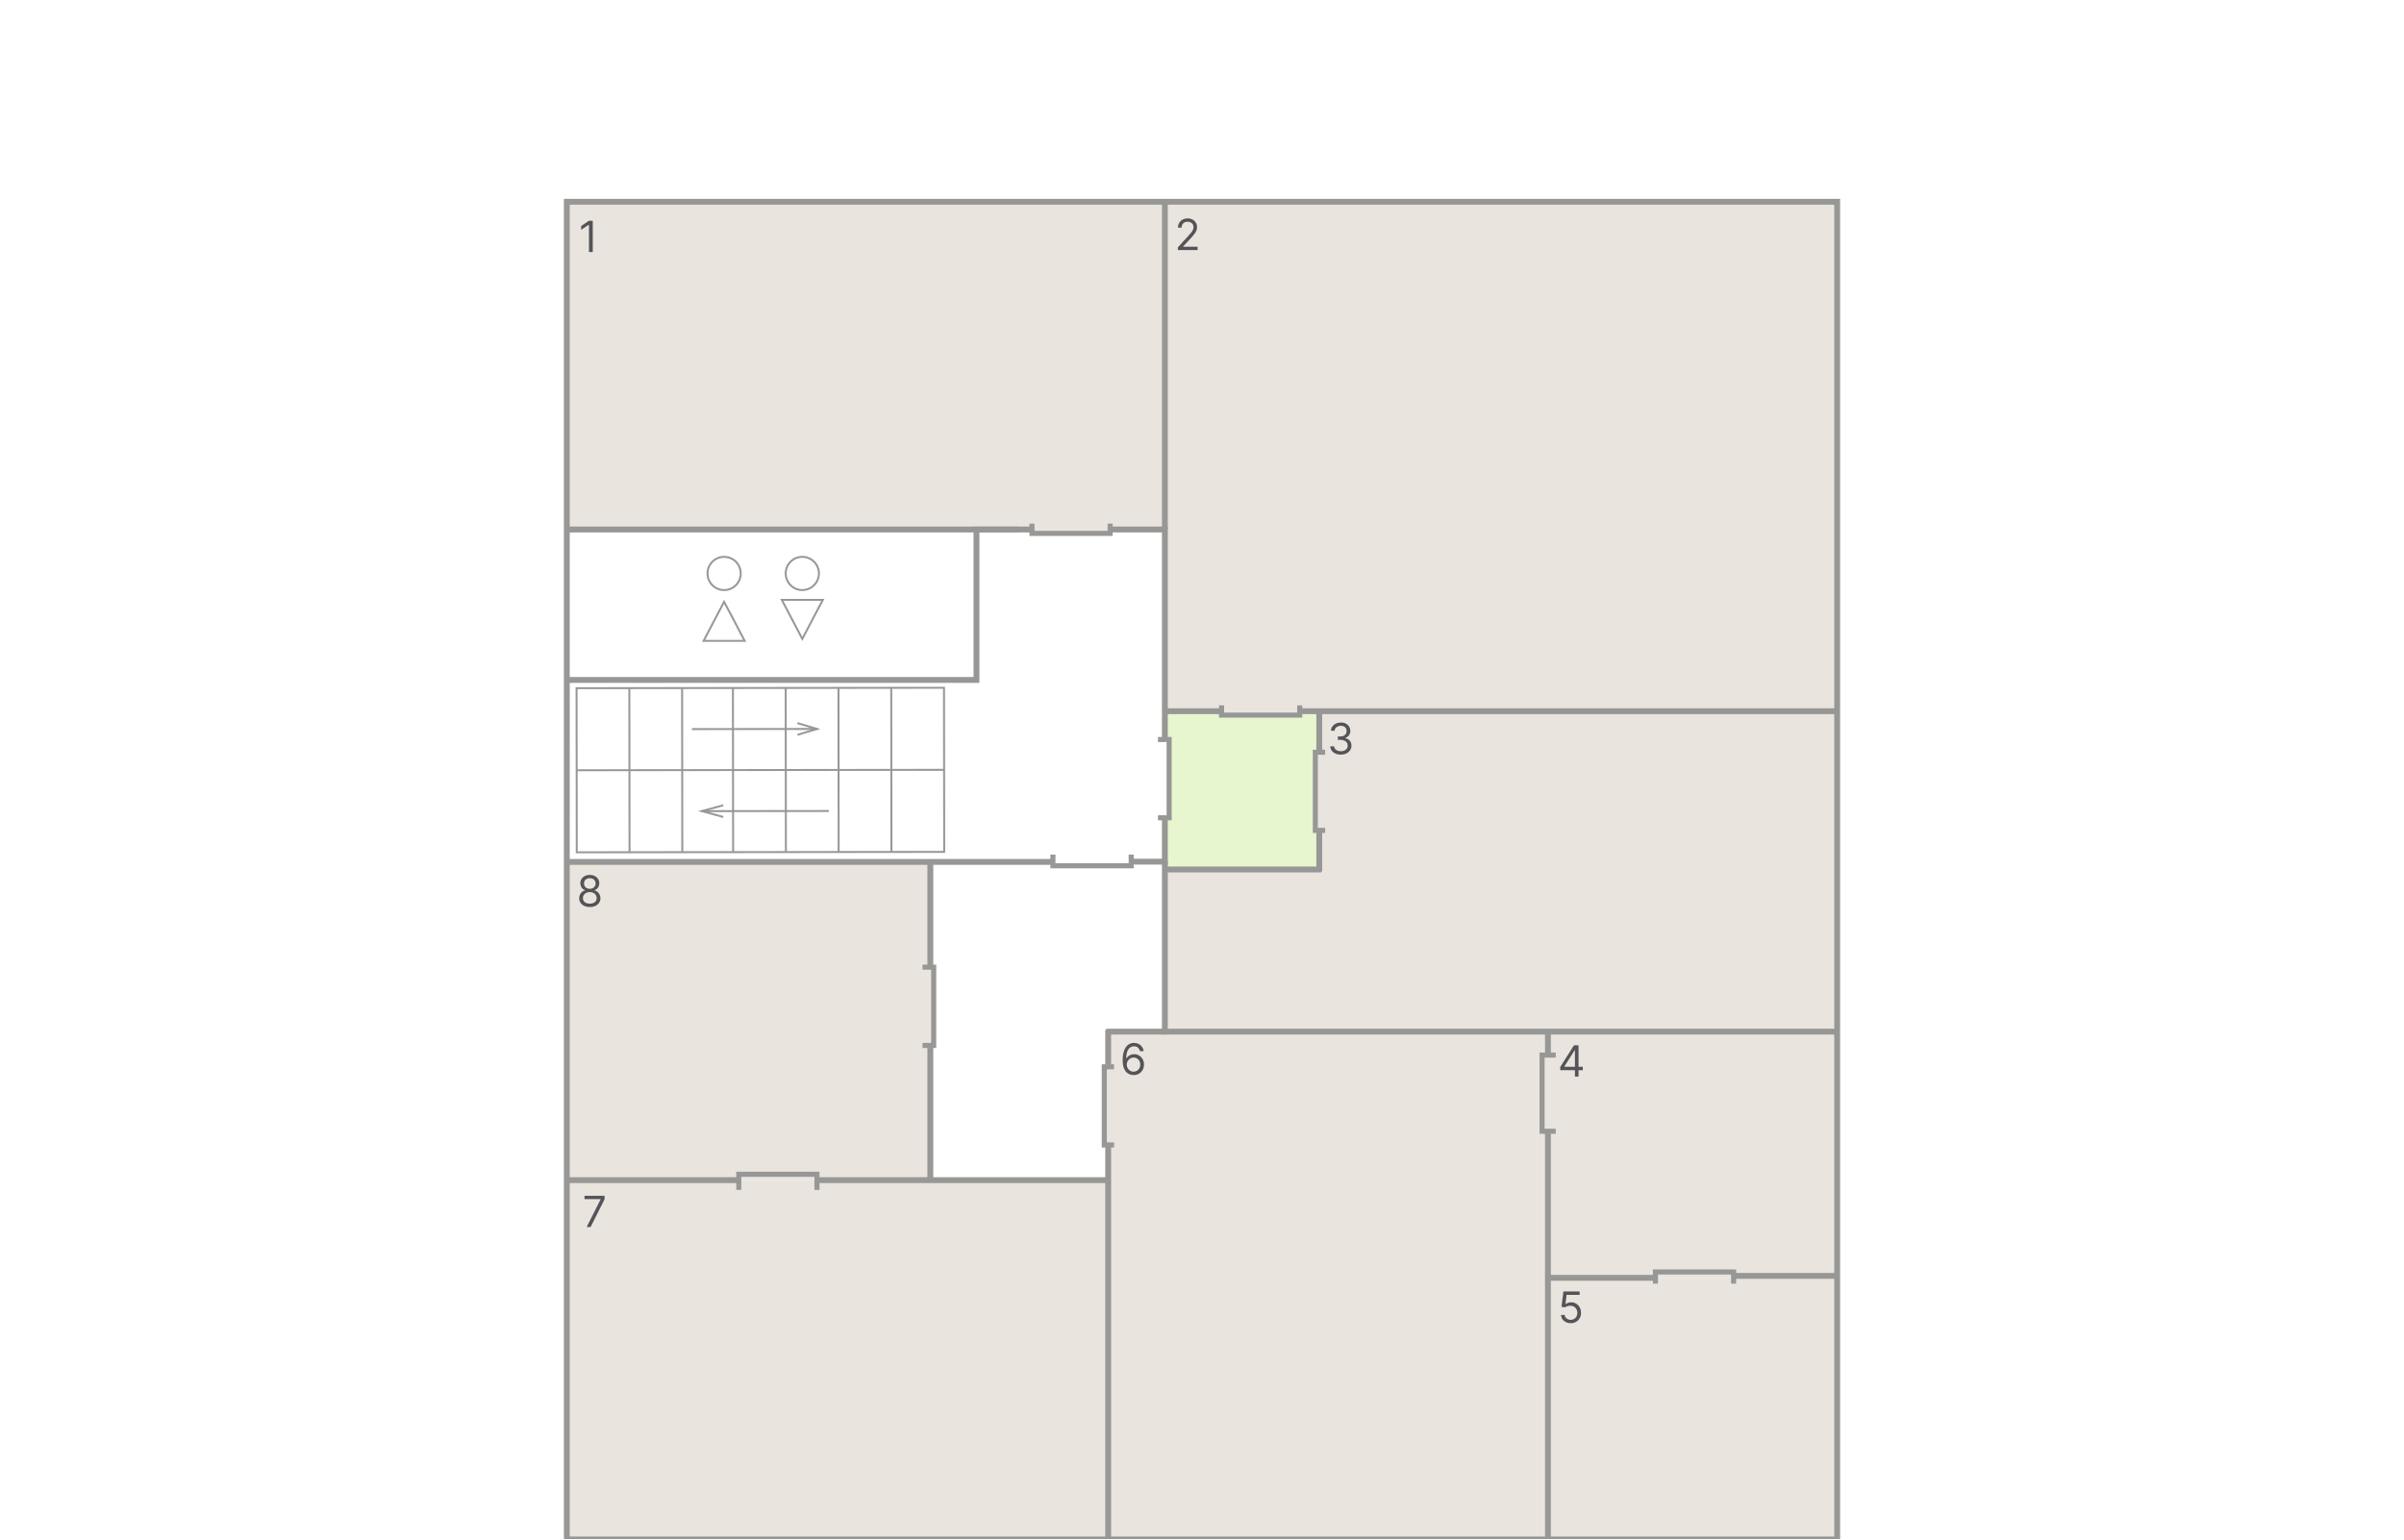 <svg width="1230" height="788" viewBox="0 0 1230 788" fill="none" xmlns="http://www.w3.org/2000/svg">
<rect width="1230" height="788" fill="white"/>
<g clip-path="url(#clip0_0_1)">
<path d="M1230 0H0V788H1230V0Z" fill="white"/>
<mask id="mask0_0_1" style="mask-type:luminance" maskUnits="userSpaceOnUse" x="0" y="0" width="1230" height="788">
<path d="M1230 0H0V788H1230V0Z" fill="white"/>
</mask>
<g mask="url(#mask0_0_1)">
<path d="M1230 0H0V788H1230V0Z" fill="white"/>
<mask id="mask1_0_1" style="mask-type:luminance" maskUnits="userSpaceOnUse" x="0" y="0" width="1230" height="788">
<path d="M1230 0H0V788H1230V0Z" fill="white"/>
</mask>
<g mask="url(#mask1_0_1)">
<mask id="mask2_0_1" style="mask-type:luminance" maskUnits="userSpaceOnUse" x="0" y="0" width="1230" height="788">
<path d="M1230 0H0V788H1230V0Z" fill="white"/>
</mask>
<g mask="url(#mask2_0_1)">
<path d="M596 104H291V272H596V104Z" fill="#E9E4DE"/>
<path d="M940 104H596V365H940V104Z" fill="#E9E4DE"/>
<path d="M939 365V527H596V444.953H674.256V365H939Z" fill="#E9E4DE"/>
<path opacity="0.7" d="M674 365H597V445H674V365Z" fill="#DDF2B9"/>
<path d="M477 442H290V604H477V442Z" fill="#E9E4DE"/>
<path d="M566 604H291V787H566V604Z" fill="#E9E4DE"/>
<path d="M801 529H566V787H801V529Z" fill="#E9E4DE"/>
<path d="M939 529H801V654H939V529Z" fill="#E9E4DE"/>
<path d="M939 654H801V787H939V654Z" fill="#E9E4DE"/>
<path d="M370.5 302C375.192 302 379 298.192 379 293.5C379 288.804 375.192 285 370.5 285C365.804 285 362 288.804 362 293.5C362 298.192 365.804 302 370.5 302Z" stroke="#979796" stroke-miterlimit="10"/>
<path d="M370.484 308L375.758 317.983L381 328H370.484H360L365.242 317.983L370.484 308Z" stroke="#979796" stroke-miterlimit="10"/>
<path d="M410.5 327L405.266 317L400 307H410.5H421L415.735 317L410.5 327Z" stroke="#979796" stroke-miterlimit="10"/>
<path d="M939.988 103.266H290.008V787.926H939.988V103.266Z" stroke="#979796" stroke-width="3" stroke-miterlimit="10"/>
<path d="M290 348H499.612V271H527" stroke="#979796" stroke-width="3" stroke-miterlimit="10"/>
<path d="M568 271H596V378" stroke="#979796" stroke-width="3" stroke-miterlimit="10"/>
<path d="M596 419V441H579" stroke="#979796" stroke-width="3" stroke-miterlimit="10"/>
<path d="M538.708 441.133H290.008" stroke="#979796" stroke-width="3" stroke-miterlimit="10"/>
<path d="M568 268V273H528V268" stroke="#979796" stroke-width="2.6" stroke-miterlimit="10"/>
<path d="M578.781 437.391V443.111H538.711V437.391" stroke="#979796" stroke-width="2.6" stroke-miterlimit="10"/>
<path d="M592.461 378.484H598.191V418.554H592.461" stroke="#979796" stroke-width="2.6" stroke-miterlimit="10"/>
<path d="M472 495H477.72V535.07H472" stroke="#979796" stroke-width="2.6" stroke-miterlimit="10"/>
<path d="M418 609V601H378V609" stroke="#979796" stroke-width="2.6" stroke-miterlimit="10"/>
<path d="M570 546H565V586H570" stroke="#979796" stroke-width="2.6" stroke-miterlimit="10"/>
<path d="M796 540H789V579H796" stroke="#979796" stroke-width="2.6" stroke-miterlimit="10"/>
<path d="M887 657V651H847V657" stroke="#979796" stroke-width="2.6" stroke-miterlimit="10"/>
<path d="M665 361V366H625V361" stroke="#979796" stroke-width="2.6" stroke-miterlimit="10"/>
<path d="M521 271H291" stroke="#979796" stroke-width="3" stroke-miterlimit="10"/>
<path d="M941 364H666" stroke="#979796" stroke-width="3" stroke-miterlimit="10"/>
<path d="M626 364H596" stroke="#979796" stroke-width="3" stroke-miterlimit="10"/>
<path d="M596 271V103" stroke="#979796" stroke-width="3" stroke-miterlimit="10"/>
<path d="M596 529V441" stroke="#979796" stroke-width="3" stroke-miterlimit="10"/>
<path d="M940 528H595" stroke="#979796" stroke-width="3" stroke-miterlimit="10"/>
<path d="M596 528H566" stroke="#979796" stroke-width="3" stroke-miterlimit="10"/>
<path d="M567 545V527" stroke="#979796" stroke-width="3" stroke-miterlimit="10"/>
<path d="M567 796V586" stroke="#979796" stroke-width="3" stroke-miterlimit="10"/>
<path d="M792 788V578" stroke="#979796" stroke-width="3" stroke-miterlimit="10"/>
<path d="M792 539V529" stroke="#979796" stroke-width="3" stroke-miterlimit="10"/>
<path d="M940 653H887" stroke="#979796" stroke-width="3" stroke-miterlimit="10"/>
<path d="M846 654H793" stroke="#979796" stroke-width="3" stroke-miterlimit="10"/>
<path d="M568 604H418" stroke="#979796" stroke-width="3" stroke-miterlimit="10"/>
<path d="M379 604H291" stroke="#979796" stroke-width="3" stroke-miterlimit="10"/>
<path d="M476 604V534" stroke="#979796" stroke-width="3" stroke-miterlimit="10"/>
<path d="M476 496V442" stroke="#979796" stroke-width="3" stroke-miterlimit="10"/>
<path d="M410.5 302C415.192 302 419 298.192 419 293.5C419 288.804 415.192 285 410.5 285C405.804 285 402 288.804 402 293.5C402 298.192 405.804 302 410.5 302Z" stroke="#979796" stroke-miterlimit="10"/>
<path d="M675 384V364" stroke="#979796" stroke-width="3" stroke-miterlimit="10"/>
<path d="M676 445H595" stroke="#979796" stroke-width="3" stroke-miterlimit="10"/>
<path d="M678 385H673V425H678" stroke="#979796" stroke-width="2.6" stroke-miterlimit="10"/>
<path d="M675 446V426" stroke="#979796" stroke-width="3" stroke-miterlimit="10"/>
<path d="M602.656 128V126.594L607.937 120.812C608.557 120.135 609.068 119.547 609.469 119.047C609.87 118.542 610.167 118.068 610.359 117.625C610.557 117.177 610.656 116.708 610.656 116.219C610.656 115.656 610.521 115.169 610.25 114.758C609.984 114.346 609.62 114.029 609.156 113.805C608.693 113.581 608.172 113.469 607.594 113.469C606.979 113.469 606.443 113.596 605.984 113.852C605.531 114.102 605.18 114.453 604.93 114.906C604.685 115.359 604.563 115.891 604.563 116.5H602.719C602.719 115.562 602.935 114.74 603.367 114.031C603.799 113.323 604.388 112.771 605.133 112.375C605.883 111.979 606.724 111.781 607.656 111.781C608.594 111.781 609.424 111.979 610.148 112.375C610.872 112.771 611.44 113.305 611.852 113.977C612.263 114.648 612.469 115.396 612.469 116.219C612.469 116.807 612.362 117.383 612.148 117.945C611.94 118.503 611.576 119.125 611.055 119.812C610.539 120.495 609.823 121.328 608.906 122.312L605.313 126.156V126.281H612.75V128H602.656Z" fill="#535358"/>
<path d="M301.781 464.219C300.708 464.219 299.76 464.029 298.938 463.648C298.12 463.263 297.482 462.734 297.023 462.062C296.565 461.385 296.339 460.615 296.344 459.75C296.339 459.073 296.471 458.448 296.742 457.875C297.013 457.297 297.383 456.815 297.852 456.43C298.326 456.039 298.854 455.792 299.438 455.688V455.594C298.672 455.396 298.063 454.966 297.609 454.305C297.156 453.638 296.932 452.88 296.938 452.031C296.932 451.219 297.138 450.492 297.555 449.852C297.971 449.211 298.544 448.706 299.273 448.336C300.008 447.966 300.844 447.781 301.781 447.781C302.708 447.781 303.536 447.966 304.266 448.336C304.995 448.706 305.568 449.211 305.984 449.852C306.406 450.492 306.62 451.219 306.625 452.031C306.62 452.88 306.388 453.638 305.93 454.305C305.477 454.966 304.875 455.396 304.125 455.594V455.688C304.703 455.792 305.224 456.039 305.688 456.43C306.151 456.815 306.521 457.297 306.797 457.875C307.073 458.448 307.214 459.073 307.219 459.75C307.214 460.615 306.979 461.385 306.516 462.062C306.057 462.734 305.419 463.263 304.602 463.648C303.789 464.029 302.849 464.219 301.781 464.219ZM301.781 462.5C302.505 462.5 303.13 462.383 303.656 462.148C304.182 461.914 304.589 461.583 304.875 461.156C305.161 460.729 305.307 460.229 305.312 459.656C305.307 459.052 305.151 458.518 304.844 458.055C304.536 457.591 304.117 457.227 303.586 456.961C303.06 456.695 302.458 456.562 301.781 456.562C301.099 456.562 300.49 456.695 299.953 456.961C299.422 457.227 299.003 457.591 298.695 458.055C298.393 458.518 298.245 459.052 298.25 459.656C298.245 460.229 298.383 460.729 298.664 461.156C298.951 461.583 299.359 461.914 299.891 462.148C300.422 462.383 301.052 462.5 301.781 462.5ZM301.781 454.906C302.354 454.906 302.862 454.792 303.305 454.562C303.753 454.333 304.104 454.013 304.359 453.602C304.615 453.19 304.745 452.708 304.75 452.156C304.745 451.615 304.617 451.143 304.367 450.742C304.117 450.336 303.771 450.023 303.328 449.805C302.885 449.581 302.37 449.469 301.781 449.469C301.182 449.469 300.659 449.581 300.211 449.805C299.763 450.023 299.417 450.336 299.172 450.742C298.927 451.143 298.807 451.615 298.812 452.156C298.807 452.708 298.93 453.19 299.18 453.602C299.435 454.013 299.786 454.333 300.234 454.562C300.682 454.792 301.198 454.906 301.781 454.906Z" fill="#535358"/>
<path d="M300.156 628L307.312 613.844V613.719H299.062V612H309.312V613.812L302.188 628H300.156Z" fill="#535358"/>
<path d="M803.656 677.219C802.74 677.219 801.914 677.036 801.18 676.672C800.445 676.307 799.857 675.807 799.414 675.172C798.971 674.536 798.729 673.812 798.688 673H800.562C800.634 673.724 800.964 674.323 801.547 674.797C802.135 675.266 802.839 675.5 803.656 675.5C804.313 675.5 804.896 675.346 805.406 675.039C805.922 674.732 806.326 674.31 806.617 673.773C806.914 673.232 807.062 672.62 807.062 671.937C807.062 671.24 806.909 670.617 806.602 670.07C806.299 669.518 805.883 669.083 805.352 668.766C804.82 668.448 804.214 668.286 803.531 668.281C803.042 668.276 802.539 668.352 802.023 668.508C801.508 668.659 801.083 668.854 800.75 669.094L798.938 668.875L799.906 661H808.219V662.719H801.531L800.969 667.437H801.062C801.391 667.177 801.802 666.961 802.297 666.789C802.792 666.617 803.307 666.531 803.844 666.531C804.823 666.531 805.695 666.766 806.461 667.234C807.232 667.698 807.836 668.333 808.273 669.141C808.716 669.948 808.937 670.87 808.937 671.906C808.937 672.927 808.708 673.839 808.25 674.641C807.797 675.437 807.172 676.068 806.375 676.531C805.578 676.99 804.672 677.219 803.656 677.219Z" fill="#535358"/>
<path d="M798.281 547.719V546.125L805.312 535H806.469V537.469H805.688L800.375 545.875V546H809.844V547.719H798.281ZM805.813 551V547.234V546.492V535H807.656V551H805.813Z" fill="#535358"/>
<path d="M579.969 550.219C579.313 550.208 578.656 550.083 578 549.844C577.344 549.604 576.745 549.201 576.203 548.633C575.661 548.06 575.227 547.286 574.898 546.312C574.57 545.333 574.406 544.104 574.406 542.625C574.406 541.208 574.539 539.953 574.805 538.859C575.07 537.76 575.456 536.836 575.961 536.086C576.466 535.331 577.076 534.758 577.789 534.367C578.508 533.977 579.318 533.781 580.219 533.781C581.115 533.781 581.911 533.961 582.609 534.32C583.313 534.674 583.885 535.169 584.328 535.805C584.771 536.44 585.057 537.172 585.188 538H583.281C583.104 537.281 582.76 536.685 582.25 536.211C581.74 535.737 581.062 535.5 580.219 535.5C578.979 535.5 578.003 536.039 577.289 537.117C576.581 538.195 576.224 539.708 576.219 541.656H576.344C576.635 541.214 576.982 540.836 577.383 540.523C577.789 540.206 578.237 539.961 578.727 539.789C579.216 539.617 579.734 539.531 580.281 539.531C581.198 539.531 582.036 539.76 582.797 540.219C583.557 540.672 584.167 541.299 584.625 542.102C585.083 542.898 585.313 543.812 585.313 544.844C585.313 545.833 585.091 546.74 584.648 547.562C584.206 548.38 583.583 549.031 582.781 549.516C581.984 549.995 581.047 550.229 579.969 550.219ZM579.969 548.5C580.625 548.5 581.214 548.336 581.734 548.008C582.26 547.68 582.674 547.24 582.977 546.687C583.284 546.135 583.438 545.521 583.438 544.844C583.438 544.182 583.289 543.581 582.992 543.039C582.701 542.492 582.297 542.057 581.781 541.734C581.271 541.411 580.688 541.25 580.031 541.25C579.536 541.25 579.076 541.349 578.648 541.547C578.221 541.74 577.846 542.005 577.523 542.344C577.206 542.682 576.956 543.07 576.773 543.508C576.591 543.94 576.5 544.396 576.5 544.875C576.5 545.51 576.648 546.104 576.945 546.656C577.247 547.208 577.659 547.654 578.18 547.992C578.706 548.331 579.302 548.5 579.969 548.5Z" fill="#535358"/>
<path d="M686.063 386.219C685.031 386.219 684.112 386.042 683.305 385.687C682.503 385.333 681.865 384.841 681.391 384.211C680.922 383.576 680.667 382.839 680.625 382H682.594C682.635 382.516 682.813 382.961 683.125 383.336C683.438 383.706 683.846 383.992 684.352 384.195C684.857 384.398 685.417 384.5 686.031 384.5C686.719 384.5 687.328 384.38 687.859 384.141C688.391 383.901 688.807 383.568 689.109 383.141C689.411 382.714 689.563 382.219 689.563 381.656C689.563 381.068 689.417 380.549 689.125 380.102C688.833 379.648 688.406 379.294 687.844 379.039C687.281 378.784 686.594 378.656 685.781 378.656H684.5V376.937H685.781C686.417 376.937 686.974 376.823 687.453 376.594C687.938 376.365 688.315 376.042 688.586 375.625C688.862 375.208 689 374.719 689 374.156C689 373.615 688.88 373.143 688.641 372.742C688.401 372.341 688.063 372.029 687.625 371.805C687.193 371.581 686.682 371.469 686.094 371.469C685.542 371.469 685.021 371.57 684.531 371.773C684.047 371.971 683.651 372.26 683.344 372.641C683.036 373.016 682.87 373.469 682.844 374H680.969C681 373.161 681.253 372.427 681.727 371.797C682.201 371.161 682.82 370.667 683.586 370.312C684.357 369.958 685.203 369.781 686.125 369.781C687.115 369.781 687.964 369.982 688.672 370.383C689.38 370.779 689.924 371.302 690.305 371.953C690.685 372.604 690.875 373.307 690.875 374.063C690.875 374.964 690.638 375.732 690.164 376.367C689.695 377.003 689.057 377.443 688.25 377.688V377.812C689.26 377.979 690.049 378.409 690.617 379.102C691.185 379.789 691.469 380.641 691.469 381.656C691.469 382.526 691.232 383.307 690.758 384C690.289 384.687 689.648 385.229 688.836 385.625C688.023 386.021 687.099 386.219 686.063 386.219Z" fill="#535358"/>
<path d="M483.097 436L483 352L295 352.216L295.097 436.216L483.097 436Z" stroke="#979796" stroke-miterlimit="10"/>
<path d="M429 352.062L429.097 436.062" stroke="#979796" stroke-miterlimit="10"/>
<path d="M402 352.094L402.097 436.094" stroke="#979796" stroke-miterlimit="10"/>
<path d="M375 352.125L375.097 436.125" stroke="#979796" stroke-miterlimit="10"/>
<path d="M349 352.156L349.097 436.156" stroke="#979796" stroke-miterlimit="10"/>
<path d="M322 352.188L322.097 436.187" stroke="#979796" stroke-miterlimit="10"/>
<path d="M354.023 373.152L418.023 373.078" stroke="#979796" stroke-miterlimit="10"/>
<path d="M408.016 370.09L418.019 373.078L408.023 376.09" stroke="#979796" stroke-miterlimit="10"/>
<path d="M424.07 415.07L359.07 415.145" stroke="#979796" stroke-miterlimit="10"/>
<path d="M370.077 418.133L359.074 415.147L370.063 412.133" stroke="#979796" stroke-miterlimit="10"/>
<path d="M456 352.031L456.097 436.031" stroke="#979796" stroke-miterlimit="10"/>
<path d="M295.047 394.216L483.047 394" stroke="#979796" stroke-miterlimit="10"/>
</g>
<path d="M303.281 113V129H301.344V115.031H301.25L297.344 117.625V115.656L301.344 113H303.281Z" fill="#535358"/>
</g>
</g>
</g>
<defs>
<clipPath id="clip0_0_1">
<rect width="1230" height="788" fill="white"/>
</clipPath>
</defs>
</svg>
